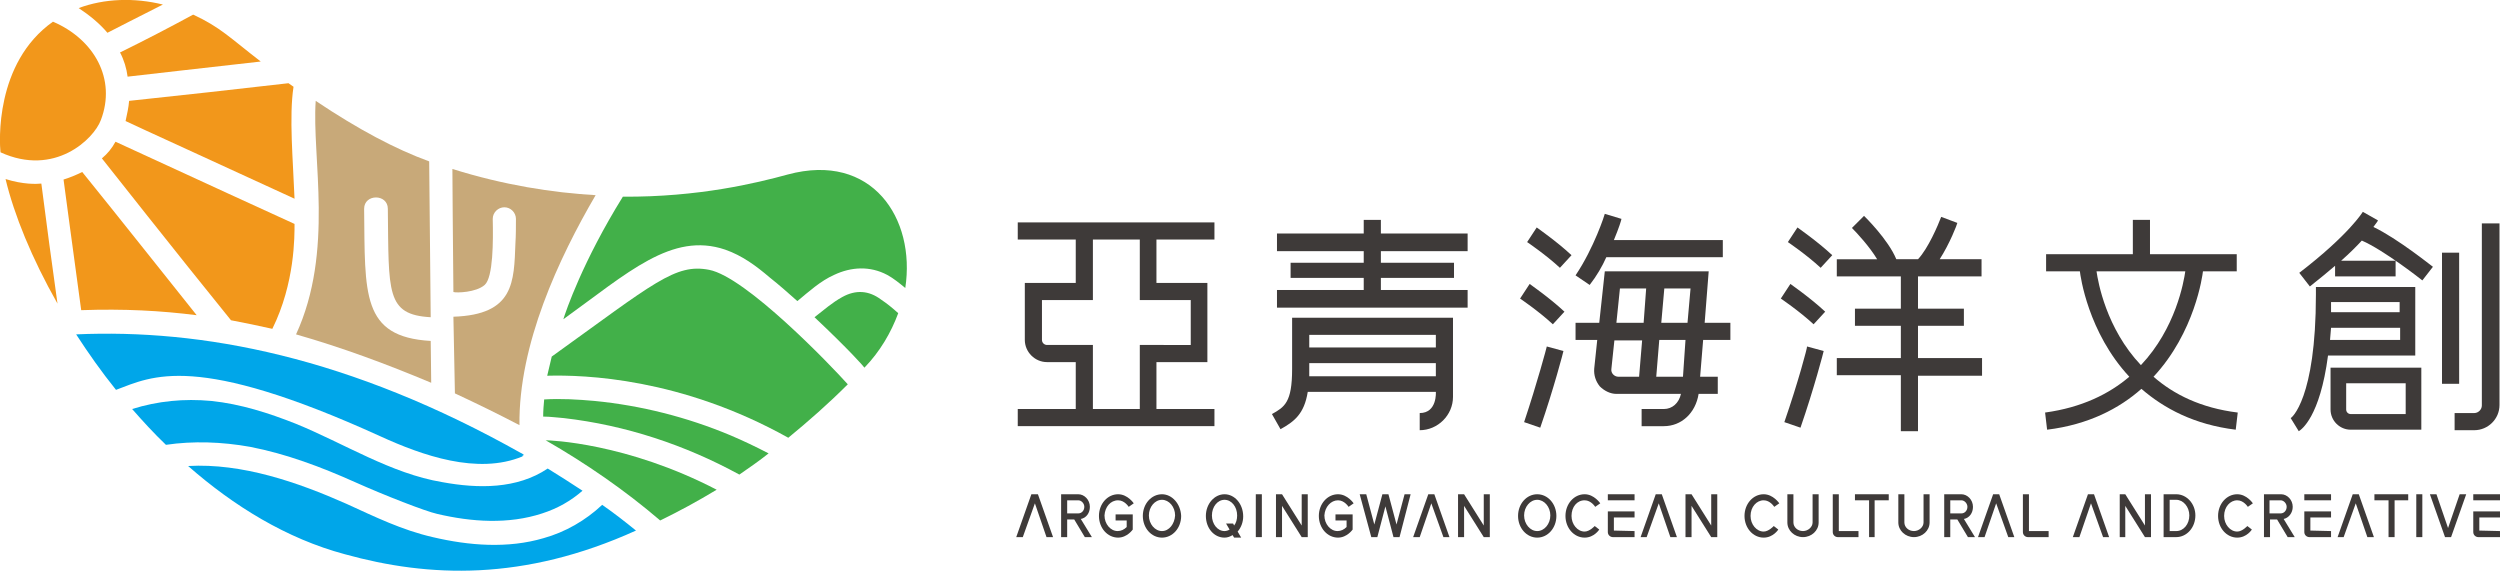<?xml version="1.0" encoding="utf-8"?>
<!-- Generator: Adobe Illustrator 27.8.1, SVG Export Plug-In . SVG Version: 6.00 Build 0)  -->
<svg version="1.1" id="_x30_6_基本組合規範_x28_一_x29_"
	 xmlns="http://www.w3.org/2000/svg" xmlns:xlink="http://www.w3.org/1999/xlink" x="0px" y="0px" viewBox="0 0 495.7 113.2"
	 style="enable-background:new 0 0 495.7 113.2;" xml:space="preserve">
<style type="text/css">
	.st0{fill:#3E3A39;}
	.st1{fill:#F2971B;}
	.st2{fill:#C8A979;}
	.st3{fill:#42B049;}
	.st4{fill:#00A6E9;}
</style>
<g>
	<g>
		<g>
			<path class="st0" d="M364.6,98h-1.2v7.5c0,0.6,0.5,1,1,1h4.1v-1.2l-3.9,0V98z"/>
			<path class="st0" d="M402.3,98h-1.2v7.5c0,0.6,0.5,1,1,1h4.1v-1.2l-3.9,0V98z"/>
			<g>
				<rect x="318.8" y="98" class="st0" width="5.3" height="1.2"/>
				<path class="st0" d="M318.8,105.5c0,0.6,0.5,1,1,1h4.3v-1.2l-4.1-0.1v-2.6h4.1v-1.2h-5.3V105.5z"/>
			</g>
			<g>
				<rect x="456.9" y="98" class="st0" width="5.3" height="1.2"/>
				<path class="st0" d="M456.9,105.5c0,0.6,0.5,1,1,1h4.3v-1.2l-4.1-0.1v-2.6h4.1v-1.2h-5.3V105.5z"/>
			</g>
			<g>
				<rect x="490.4" y="98" class="st0" width="5.3" height="1.2"/>
				<path class="st0" d="M490.4,105.5c0,0.6,0.5,1,1,1h4.3v-1.2l-4.1-0.1v-2.6h4.1v-1.2h-5.3V105.5z"/>
			</g>
			<polygon class="st0" points="367.8,99.2 370.6,99.2 370.6,106.5 371.7,106.5 371.7,99.2 374.5,99.2 374.5,98 367.8,98 			"/>
			<polygon class="st0" points="470.8,99.2 473.6,99.2 473.6,106.5 474.8,106.5 474.8,99.2 477.5,99.2 477.5,98 470.8,98 			"/>
			<rect x="249" y="98" class="st0" width="1.2" height="8.5"/>
			<rect x="479.1" y="98" class="st0" width="1.2" height="8.5"/>
			<path class="st0" d="M359.4,103.6c0,0.9-0.9,1.7-1.9,1.7c-1.1,0-1.9-0.8-1.9-1.7V98h-1.2v5.6c0,1.6,1.4,2.9,3.1,2.9
				s3.1-1.3,3.1-2.9V98h-1.2V103.6z"/>
			<path class="st0" d="M381.4,103.6c0,0.9-0.9,1.7-1.9,1.7c-1.1,0-1.9-0.8-1.9-1.7V98h-1.2v5.6c0,1.6,1.4,2.9,3.1,2.9
				c1.7,0,3.1-1.3,3.1-2.9V98h-1.2V103.6z"/>
			<g>
				<path class="st0" d="M216.1,100.5c0-1.4-1.1-2.5-2.3-2.5l-3.4,0v8.5h1.2V103h1.4l2.1,3.5h1.4l-2.2-3.6
					C215.4,102.7,216.1,101.7,216.1,100.5z M211.6,101.8v-2.6h2.2c0.6,0,1.2,0.6,1.2,1.3c0,0.7-0.5,1.3-1.2,1.3H211.6z"/>
			</g>
			<g>
				<path class="st0" d="M391.2,100.5c0-1.4-1.1-2.5-2.3-2.5l-3.4,0v8.5h1.2V103h1.4l2.1,3.5h1.4l-2.2-3.6
					C390.5,102.7,391.2,101.7,391.2,100.5z M386.7,101.8v-2.6h2.2c0.6,0,1.2,0.6,1.2,1.3c0,0.7-0.5,1.3-1.2,1.3H386.7z"/>
			</g>
			<g>
				<path class="st0" d="M454.6,100.5c0-1.4-1.1-2.5-2.3-2.5l-3.4,0v8.5h1.2V103h1.4l2.1,3.5h1.4l-2.2-3.6
					C453.8,102.7,454.6,101.7,454.6,100.5z M450,101.8v-2.6h2.2c0.6,0,1.2,0.6,1.2,1.3c0,0.7-0.5,1.3-1.2,1.3H450z"/>
			</g>
			<path class="st0" d="M314.2,99.2c1.3,0,2.1,1.3,2.1,1.3l1-0.7c0,0-1.2-1.8-3.1-1.8c-2.1,0-3.8,1.9-3.8,4.3c0,2.4,1.7,4.3,3.8,4.3
				c1.9,0,2.9-1.6,2.9-1.6l-0.9-0.7c0,0-1,1.1-2,1.1c-1.4,0-2.6-1.4-2.6-3.1C311.6,100.5,312.7,99.2,314.2,99.2z"/>
			<path class="st0" d="M349.7,99.2c1.3,0,2.1,1.3,2.1,1.3l1-0.7c0,0-1.2-1.8-3.1-1.8c-2.1,0-3.8,1.9-3.8,4.3c0,2.4,1.7,4.3,3.8,4.3
				c1.9,0,2.9-1.6,2.9-1.6l-0.9-0.7c0,0-1,1.1-2,1.1c-1.4,0-2.6-1.4-2.6-3.1C347.1,100.5,348.3,99.2,349.7,99.2z"/>
			<path class="st0" d="M443.6,99.2c1.3,0,2.1,1.3,2.1,1.3l1-0.7c0,0-1.2-1.8-3.1-1.8c-2.1,0-3.8,1.9-3.8,4.3c0,2.4,1.7,4.3,3.8,4.3
				c1.9,0,2.9-1.6,2.9-1.6l-0.9-0.7c0,0-1,1.1-2,1.1c-1.4,0-2.6-1.4-2.6-3.1C441,100.5,442.2,99.2,443.6,99.2z"/>
			<path class="st0" d="M221.7,99.2c1.3,0,2.1,1.3,2.1,1.3l1-0.7c0,0-1.2-1.8-3.1-1.8c-2.1,0-3.8,1.9-3.8,4.3c0,2.4,1.7,4.3,3.8,4.3
				c1.8,0,2.9-1.6,2.9-1.6l0-3h-3.4v1.2h2.2l0,1.3c-0.5,0.5-1.1,0.8-1.8,0.8c-1.4,0-2.6-1.4-2.6-3.1
				C219.1,100.5,220.2,99.2,221.7,99.2z"/>
			<path class="st0" d="M265.3,99.2c1.3,0,2.1,1.3,2.1,1.3l1-0.7c0,0-1.2-1.8-3.1-1.8c-2.1,0-3.8,1.9-3.8,4.3c0,2.4,1.7,4.3,3.8,4.3
				c1.8,0,2.9-1.6,2.9-1.6l0-3h-3.4v1.2h2.2l0,1.3c-0.5,0.5-1.1,0.8-1.8,0.8c-1.4,0-2.6-1.4-2.6-3.1
				C262.7,100.5,263.9,99.2,265.3,99.2z"/>
			<path class="st0" d="M304.8,98c-2.1,0-3.8,1.9-3.8,4.3c0,2.4,1.7,4.3,3.8,4.3c2.1,0,3.8-1.9,3.8-4.3
				C308.6,99.9,306.9,98,304.8,98z M304.8,105.3c-1.4,0-2.6-1.4-2.6-3.1c0-1.7,1.2-3.1,2.6-3.1c1.4,0,2.6,1.4,2.6,3.1
				C307.4,103.9,306.2,105.3,304.8,105.3z"/>
			<path class="st0" d="M230.4,98c-2.1,0-3.8,1.9-3.8,4.3c0,2.4,1.7,4.3,3.8,4.3c2.1,0,3.8-1.9,3.8-4.3
				C234.1,99.9,232.4,98,230.4,98z M230.4,105.3c-1.4,0-2.6-1.4-2.6-3.1c0-1.7,1.2-3.1,2.6-3.1c1.4,0,2.6,1.4,2.6,3.1
				C232.9,103.9,231.8,105.3,230.4,105.3z"/>
			<path class="st0" d="M431.5,98l-2.5,0v8.5h2.5c2.1,0,3.8-1.9,3.8-4.3C435.3,99.9,433.6,98,431.5,98z M431.5,105.3h-1.3v-6.2h1.3
				c1.4,0,2.6,1.4,2.6,3.1C434.1,103.9,433,105.3,431.5,105.3z"/>
			<polygon class="st0" points="204.5,98 201.5,106.5 202.8,106.5 205.2,99.8 207.5,106.5 208.8,106.5 205.8,98 			"/>
			<polygon class="st0" points="283.2,98 280.2,106.5 281.5,106.5 283.8,99.8 286.2,106.5 287.4,106.5 284.4,98 			"/>
			<polygon class="st0" points="328.3,98 325.3,106.5 326.5,106.5 328.9,99.8 331.2,106.5 332.5,106.5 329.5,98 			"/>
			<polygon class="st0" points="395.2,98 392.2,106.5 393.5,106.5 395.8,99.8 398.2,106.5 399.4,106.5 396.4,98 			"/>
			<polygon class="st0" points="414,98 411,106.5 412.3,106.5 414.6,99.8 417,106.5 418.2,106.5 415.2,98 			"/>
			<polygon class="st0" points="466.5,98 463.5,106.5 464.7,106.5 467.1,99.8 469.4,106.5 470.7,106.5 467.7,98 			"/>
			<polygon class="st0" points="485.4,104.7 483.1,98 481.8,98 484.8,106.5 486,106.5 489,98 487.7,98 			"/>
			<polygon class="st0" points="259.3,98 258.1,98 258.1,104.2 254.2,98 253,98 253,106.5 254.2,106.5 254.2,100.3 258.1,106.5 
				259.3,106.5 			"/>
			<polygon class="st0" points="295.4,98 294.2,98 294.2,104.2 290.3,98 289.1,98 289.1,106.5 290.3,106.5 290.3,100.3 294.2,106.5 
				295.4,106.5 			"/>
			<polygon class="st0" points="340.5,98 339.3,98 339.3,104.2 335.4,98 334.2,98 334.2,106.5 335.4,106.5 335.4,100.3 339.3,106.5 
				340.5,106.5 			"/>
			<polygon class="st0" points="426.5,98 425.3,98 425.3,104.2 421.4,98 420.3,98 420.3,106.5 421.4,106.5 421.4,100.3 425.3,106.5 
				426.5,106.5 			"/>
			<polygon class="st0" points="276.9,104 275.3,98 274.1,98 272.5,104 270.9,98 269.6,98 271.9,106.5 273.1,106.5 274.7,100.4 
				276.3,106.5 277.5,106.5 279.7,98 278.5,98 			"/>
			<path class="st0" d="M242.8,98c-2,0-3.7,1.9-3.7,4.3c0,2.4,1.6,4.3,3.7,4.3c0.6,0,1.1-0.2,1.6-0.5l0.3,0.5h1.4l-0.7-1.2
				c0.7-0.8,1.1-1.9,1.1-3C246.5,99.9,244.8,98,242.8,98z M244.7,104.2l-0.2-0.4h-1.4l0.7,1.2c-0.3,0.2-0.7,0.3-1,0.3
				c-1.4,0-2.5-1.4-2.5-3.1c0-1.7,1.1-3.1,2.5-3.1s2.5,1.4,2.5,3.1C245.3,103,245.1,103.7,244.7,104.2z"/>
		</g>
		<g>
			<path class="st0" d="M240.8,47.5v-3.4h-39v3.4h11.5v8.6h-10.1v11.3c0,2.4,2,4.4,4.4,4.4h5.7v9.3h-11.5v3.4h39v-3.4h-11.5v-9.3
				h10.1V56.1h-10.1v-8.6H240.8z M236.1,59.5v8.9H226v12.7h-9.3V68.4h-9.1c-0.5,0-1-0.4-1-1v-7.9h10.1v-12h9.3v12H236.1z"/>
			<g>
				<polygon class="st0" points="291,49.8 291,46.3 273.8,46.3 273.8,43.6 270.4,43.6 270.4,46.3 253.2,46.3 253.2,49.8 270.4,49.8 
					270.4,52.1 255.9,52.1 255.9,55.1 270.4,55.1 270.4,57.5 253.2,57.5 253.2,61 291,61 291,57.5 273.8,57.5 273.8,55.1 
					288.3,55.1 288.3,52.1 273.8,52.1 273.8,49.8 				"/>
				<path class="st0" d="M256.2,73.2c0,6.6-1.5,7.5-4,8.9l1.7,3c2.7-1.5,4.7-3,5.4-7.4h25.4c0,0,0.3,4.2-3.2,4.2v3.4
					c3.6,0,6.6-3,6.6-6.6V63h-31.9V73.2z M259.6,74.6c0-0.5,0-2.6,0-2.6h25.1v2.6H259.6z M284.7,66.4v2.5h-25.1v-2.5H284.7z"/>
			</g>
			<path class="st0" d="M443.7,81.8c-7.3-0.9-12.7-3.6-16.7-7.1c8.2-8.8,9.7-20,9.8-20.9h6.7v-3.4h-17.2v-6.8h-3.4v6.8h-17.2v3.4
				h6.7c0.1,0.9,1.6,12.1,9.8,20.9c-4,3.4-9.4,6.1-16.7,7.1l0.4,3.4c8.2-1,14.3-4.2,18.7-8.1c4.5,3.9,10.5,7.1,18.7,8.1L443.7,81.8z
				 M433.3,53.8c-0.3,2.1-1.9,11.3-8.8,18.6c-6.9-7.3-8.5-16.5-8.8-18.6H433.3z"/>
			<g>
				<path class="st0" d="M343.1,67.5V64H338l0.8-10.2h-20.6L317.1,64h-4.7v3.4h4.3l-0.6,5.7c-0.1,1.3,0.3,2.5,1.1,3.5
					c0.9,0.9,2.1,1.5,3.3,1.5h12.8c-0.4,1.8-1.7,3-3.4,3h-4.4v3.4h4.4c3.5,0,6.3-2.6,6.9-6.4h3.8v-3.4h-3.5l0.6-7.3H343.1z
					 M325,74.7h-4.1c-0.8,0-1.5-0.7-1.4-1.5l0.6-5.7h5.5L325,74.7z M325.9,64h-5.4l0.7-6.8h5.2L325.9,64z M333.7,74.7h-5.3l0.6-7.3
					h5.2L333.7,74.7z M334.6,64h-5.2l0.6-6.8h5.2L334.6,64z"/>
				<path class="st0" d="M302.8,48c0,0,3.7,2.5,6.5,5.1l2.3-2.5c-3-2.8-6.8-5.4-6.9-5.5L302.8,48z"/>
				<path class="st0" d="M301.4,59.2c0,0,3.7,2.5,6.5,5.1l2.3-2.5c-3-2.8-6.8-5.4-6.9-5.5L301.4,59.2z"/>
				<path class="st0" d="M302.2,83.7l3.2,1.1c2.7-7.8,4.6-15.1,4.6-15.2l-3.3-0.9C306.7,68.8,304.8,75.9,302.2,83.7z"/>
				<path class="st0" d="M318.5,51h23.1v-3.4h-21.6c1-2.4,1.5-4,1.5-4.2l-3.3-1c0,0.1-2.1,6.7-5.8,12.2l2.8,1.9
					C316.6,54.7,317.7,52.8,318.5,51z"/>
			</g>
			<g>
				<path class="st0" d="M392.9,54.8v-3.4h-8.3c2-3.1,3.5-7,3.5-7.2l-3.2-1.2c-0.6,1.6-2.6,6.3-4.6,8.4H376
					c-1.6-3.9-6.2-8.4-6.4-8.6l-2.4,2.4c1,1,3.5,3.7,5,6.2h-8v3.4h12.7v6.4h-9.1v3.4h9.1V71h-12.7v3.4h12.7v11.1h3.4V74.5h12.7V71
					h-12.7v-6.4h9.1v-3.4h-9.1v-6.4H392.9z"/>
				<path class="st0" d="M354.5,48c0,0,3.7,2.5,6.5,5.1l2.3-2.5c-3-2.8-6.8-5.4-6.9-5.5L354.5,48z"/>
				<path class="st0" d="M353.1,59.2c0,0,3.7,2.5,6.5,5.1l2.3-2.5c-3-2.8-6.8-5.4-6.9-5.5L353.1,59.2z"/>
				<path class="st0" d="M353.8,83.7l3.2,1.1c2.7-7.8,4.6-15.1,4.6-15.2l-3.3-0.9C358.4,68.8,356.5,75.9,353.8,83.7z"/>
			</g>
			<g>
				<path class="st0" d="M471.5,43.7l-3-1.7c0,0-2.7,4.5-12.6,12.1l2.1,2.7c1.9-1.5,3.6-2.9,5-4.1v2.1H475v-3.1h-10.8
					c1.7-1.5,3.1-2.9,4.1-4c4.4,1.9,11.9,7.8,12,7.9l2.1-2.7c-0.3-0.2-7-5.6-11.8-7.9C471.2,44.2,471.5,43.8,471.5,43.7z"/>
				<path class="st0" d="M478.9,56.9h-19.7v1.5c0,20.8-4.9,24.5-5,24.5l0.8,1.3l0.8,1.3c0.5-0.3,4.2-2.8,5.8-15h17.3V56.9z
					 M475.8,59.9v2h-13.6c0-0.7,0-1.3,0-2H475.8z M462,67.4c0.1-0.8,0.1-1.6,0.2-2.4h13.7v2.4H462z"/>
				<path class="st0" d="M462.1,81.2c0,2.2,1.8,4,4,4h14V72.9h-18V81.2z M465.2,76H477v6.1h-10.9c-0.5,0-0.9-0.4-0.9-0.9V76z"/>
				<rect x="484.2" y="50.1" class="st0" width="3.4" height="26"/>
				<path class="st0" d="M492.1,44.3v36.1c0,0.8-0.7,1.5-1.5,1.5h-3.9v3.4h3.9c2.7,0,5-2.2,5-5V44.3H492.1z"/>
			</g>
		</g>
	</g>
	<g>
		<path class="st1" d="M1.1,35.5c1.7,7.1,5.2,15.7,10.3,24.7c-1.1-7.9-2.2-15.9-3.2-23.8C7.2,36.5,4.6,36.6,1.1,35.5z"/>
		<path class="st1" d="M20,23.8c3.1-8.1-1.3-16-9.5-19.5C-1.1,12.5-0.1,28.4,0.1,30.2C10.8,35.1,18.6,27.6,20,23.8z"/>
		<path class="st1" d="M39,62.5c-7.6-9.5-15.1-19-22.7-28.4c-1.2,0.6-2.4,1.1-3.7,1.5c0.1,0.7,2,15,3.5,25.9
			C24.6,61.2,31.9,61.6,39,62.5z"/>
		<path class="st1" d="M24.9,24c1.4,0.7,20.5,9.4,33.5,15.4c-0.3-7.7-1.1-16.3-0.2-22.2c-0.3-0.2-0.7-0.5-1-0.7
			c-10.5,1.2-21.1,2.4-31.6,3.5C25.5,21.3,25.2,22.6,24.9,24z"/>
		<path class="st1" d="M20.2,31.4c0.8,1,14.9,18.9,25.6,32.1c0,0,0,0,0,0c2.7,0.5,5.5,1.1,8.2,1.7c4.5-9.1,4.4-18.4,4.4-20.8
			c-1.4-0.6-21.8-10-35.5-16.3C22.2,29.4,21.3,30.5,20.2,31.4z"/>
		<path class="st1" d="M21.3,6.5c0.8-0.4,6.8-3.5,11-5.6c-5.7-1.4-11.6-1.2-16.7,0.7C17.7,3,19.7,4.6,21.3,6.5z"/>
		<path class="st1" d="M23.8,10.4c0.8,1.5,1.3,3.2,1.5,4.8c1.4-0.2,16.9-1.9,26.4-3c-6.1-4.7-8-6.8-13.4-9.3
			C33.5,5.5,28.7,8,23.8,10.4C23.8,10.4,23.8,10.4,23.8,10.4z"/>
		<path class="st2" d="M96.1,56.5c1.7-1.5,1.7-8.7,1.6-13.1c0-1.3,1.1-2.3,2.3-2.3c1.3,0,2.3,1.1,2.3,2.3c0,1.6,0,3.2-0.1,4.8
			c-0.3,7.7-0.2,14.2-12.3,14.6L90.2,78c4.3,2,8.6,4.1,12.8,6.3c-0.2-16,7.8-33.1,15.1-45.6c-8.6-0.5-18.2-2-28.4-5.2
			c0,1,0.1,15,0.2,24.4C90.5,58.1,94.4,58,96.1,56.5z"/>
		<path class="st2" d="M85.5,75.9c0-1.7-0.1-7.1-0.1-8.3c-13.8-0.8-13-9.3-13.2-26.2c0-3,4.7-3,4.7,0c0.2,16.6-0.4,21,8.5,21.5
			c-0.1-10.3-0.2-20.6-0.3-30.9c-6.6-2.4-14-6.3-22.5-12c-0.8,11.2,3.7,29.8-3.9,46.3C67.8,68.9,76.7,72.2,85.5,75.9z"/>
		<path class="st3" d="M156.2,34.6c-6.2,1.7-17.7,4.5-32.7,4.4c-8,12.9-11.3,22.7-11.8,24.3c12.8-9.2,21.5-17.4,32.1-13.8
			c3.4,1.2,6.1,3.2,8.8,5.5c1.9,1.5,3.7,3.1,5.5,4.7c2.3-1.9,4.6-4,7.3-5.2c3.4-1.6,7.1-1.8,10.5,0c1.3,0.7,2.5,1.7,3.6,2.6
			C181.6,43.3,172.9,30.1,156.2,34.6z"/>
		<path class="st3" d="M117.9,79.5c-3.3-0.3-6.7-0.5-10-0.3c-0.1,1.1-0.2,2.2-0.2,3.4c0,0,0,0,0,0c1.4,0,2.7,0.2,4.1,0.3
			c12.2,1.4,24,5.3,34.8,11.2c1.9-1.3,3.9-2.7,5.8-4.2c-2.5-1.3-5-2.5-7.6-3.6C136.2,82.7,127.1,80.4,117.9,79.5z"/>
		<path class="st3" d="M140.6,53.5c-6.7-1.3-10.9,2.6-31.2,17.2c-0.3,1.3-0.6,2.5-0.9,3.8c7.3-0.2,26.5,0.4,47.8,12.3
			c3.9-3.2,7.9-6.7,11.8-10.6c0,0,0,0,0,0C164.7,72.4,147.9,54.9,140.6,53.5z"/>
		<path class="st3" d="M108.2,87.3c8,4.6,15.7,9.9,22.7,15.9c3.7-1.8,7.4-3.8,11.2-6.1C124.2,87.8,109,87.3,108.2,87.3z"/>
		<path class="st3" d="M167,58.9c-2,1.1-3.7,2.6-5.5,4c6.9,6.5,9.7,9.7,9.9,10c3.1-3.2,5.3-7,6.7-10.8c-1.1-1-2.2-1.9-3.4-2.7
			C172.3,57.6,169.7,57.4,167,58.9z"/>
		<path class="st4" d="M107.8,106.7c-7.1,2.1-14.8,1.5-22-0.2c-6.1-1.4-11.4-4-17.1-6.6C59,95.6,48,91.8,37.3,92.4
			c9,7.9,19.5,14.4,31.1,17.5c16.6,4.6,35.4,5.4,57.7-4.7c-2.2-1.8-4.4-3.5-6.7-5.1C116.1,103.2,112.1,105.5,107.8,106.7z"/>
		<path class="st4" d="M49.6,88.6c7.2,1.4,14.1,4,20.8,7c5.8,2.6,14,5.8,16.3,6.3c6.8,1.6,14.1,2.1,20.8-0.1c3.1-1,5.7-2.5,8-4.5
			c-2.3-1.5-4.6-3-6.9-4.4c-6.1,4.1-13.8,4-20.9,2.7C77.5,93.9,68.2,87.9,58.6,84c-5.3-2.1-10.9-3.9-16.7-4.5
			c-5.4-0.5-10.6,0-15.7,1.6c2.1,2.4,4.3,4.8,6.7,7.1C38.3,87.4,44,87.6,49.6,88.6z"/>
		<path class="st4" d="M75.4,86.5c8.3,3.8,19.3,7.7,28.2,4c0-0.1,0-0.1,0-0.2c0-0.1,0-0.2,0-0.3l0,0c0,0,0,0,0,0
			C69.2,70.6,39.9,65.2,15.1,66.3c2.4,3.7,5,7.4,7.9,11C30.2,74.6,38.7,69.8,75.4,86.5z"/>
		<path class="st4" d="M103.5,90.4c0.1-0.1,0.3-0.1,0.4-0.2c-0.2-0.1-0.3-0.2-0.5-0.3c0,0.1,0,0.2,0,0.3
			C103.5,90.3,103.5,90.4,103.5,90.4z"/>
		<path class="st4" d="M103.5,90.3c0-0.1,0-0.2,0-0.3l0,0C103.5,90.1,103.5,90.2,103.5,90.3z"/>
	</g>
</g>
</svg>
